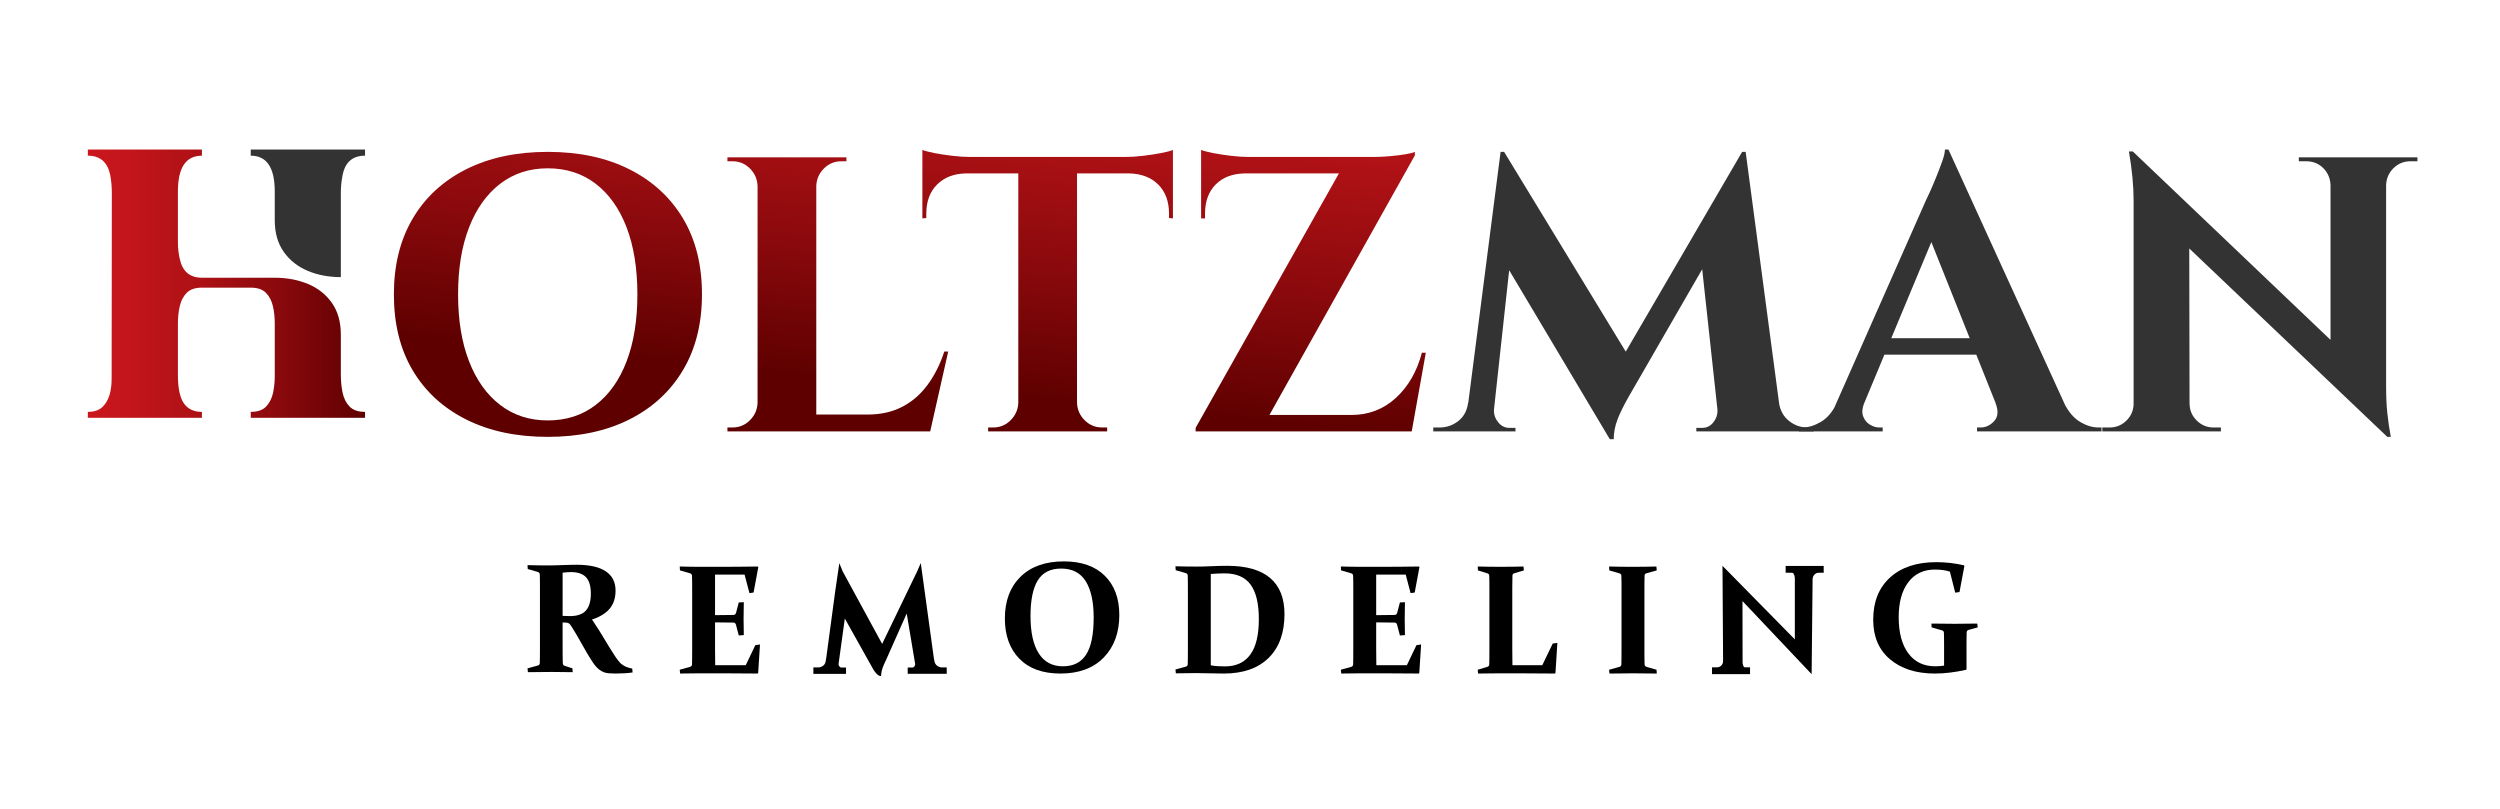 <?xml version="1.0" encoding="utf-8"?>
<!-- Generator: Adobe Illustrator 16.0.0, SVG Export Plug-In . SVG Version: 6.00 Build 0)  -->
<!DOCTYPE svg PUBLIC "-//W3C//DTD SVG 1.1//EN" "http://www.w3.org/Graphics/SVG/1.1/DTD/svg11.dtd">
<svg version="1.1" id="Layer_1" xmlns="http://www.w3.org/2000/svg" xmlns:xlink="http://www.w3.org/1999/xlink" x="0px" y="0px"
	 width="680px" height="220px" viewBox="0 0 680 220" enable-background="new 0 0 680 220" xml:space="preserve">
<g>
	<defs>
		<path id="SVGID_1_" d="M136.045,110.15c-3.656-2.804-6.479-6.762-8.464-11.873c-1.989-5.111-2.982-11.181-2.982-18.208
			c0-7.028,0.994-13.098,2.982-18.208c1.986-5.111,4.808-9.067,8.464-11.873c3.655-2.804,7.968-4.207,12.938-4.207
			c5.04,0,9.387,1.403,13.044,4.207c3.656,2.805,6.459,6.762,8.413,11.873c1.951,5.111,2.928,11.18,2.928,18.208
			c0,7.028-0.977,13.098-2.928,18.208c-1.954,5.111-4.757,9.069-8.413,11.873c-3.657,2.805-8.004,4.206-13.044,4.206
			C144.014,114.356,139.701,112.955,136.045,110.15 M126.782,46.048c-6.282,3.159-11.127,7.632-14.534,13.417
			c-3.408,5.788-5.112,12.655-5.112,20.604c0,8.022,1.704,14.908,5.112,20.657c3.407,5.751,8.252,10.206,14.534,13.364
			c6.283,3.159,13.683,4.738,22.201,4.738c8.519,0,15.919-1.579,22.202-4.738c6.283-3.158,11.145-7.63,14.588-13.418
			c3.442-5.784,5.164-12.652,5.164-20.604c0-8.021-1.722-14.907-5.164-20.658c-3.444-5.75-8.306-10.204-14.588-13.363
			c-6.282-3.158-13.683-4.739-22.202-4.739C140.465,41.31,133.064,42.89,126.782,46.048"/>
	</defs>
	<clipPath id="SVGID_2_">
		<use xlink:href="#SVGID_1_"  overflow="visible"/>
	</clipPath>
	
		<linearGradient id="SVGID_3_" gradientUnits="userSpaceOnUse" x1="1.951" y1="230.473" x2="2.352" y2="230.473" gradientTransform="matrix(-29.098 287.553 287.553 29.098 -66057.219 -7287.773)">
		<stop  offset="0" style="stop-color:#CA171D"/>
		<stop  offset="0.157" style="stop-color:#C2151B"/>
		<stop  offset="0.399" style="stop-color:#AD1115"/>
		<stop  offset="0.696" style="stop-color:#89090C"/>
		<stop  offset="1" style="stop-color:#5E0000"/>
	</linearGradient>
	<polygon clip-path="url(#SVGID_2_)" fill="url(#SVGID_3_)" points="198.702,42.095 190.088,127.223 99.371,118.044 107.985,32.916 
			"/>
</g>
<g>
	<defs>
		<path id="SVGID_4_" d="M222.031,42.801h-15.652h-8.519v1.064h1.384c1.845,0,3.424,0.657,4.739,1.97
			c1.313,1.314,2.004,2.894,2.076,4.739v58.992c-0.072,1.847-0.764,3.426-2.076,4.738c-1.314,1.314-2.894,1.97-4.739,1.97h-1.384
			v1.064h8.199h15.653h10.435h20.87l4.898-21.722h-1.065c-1.136,3.479-2.662,6.514-4.579,9.104
			c-1.917,2.592-4.224,4.579-6.921,5.963c-2.698,1.385-5.822,2.077-9.37,2.077h-13.95V50.574c0.07-1.845,0.762-3.424,2.076-4.739
			c1.313-1.313,2.893-1.97,4.739-1.97h1.383v-1.064H222.031z"/>
	</defs>
	<clipPath id="SVGID_5_">
		<use xlink:href="#SVGID_4_"  overflow="visible"/>
	</clipPath>
	
		<linearGradient id="SVGID_6_" gradientUnits="userSpaceOnUse" x1="1.952" y1="230.076" x2="2.352" y2="230.076" gradientTransform="matrix(-29.098 287.553 287.553 29.098 -65865.219 -7268.273)">
		<stop  offset="0" style="stop-color:#CA171D"/>
		<stop  offset="0.157" style="stop-color:#C2151B"/>
		<stop  offset="0.399" style="stop-color:#AD1115"/>
		<stop  offset="0.696" style="stop-color:#89090C"/>
		<stop  offset="1" style="stop-color:#5E0000"/>
	</linearGradient>
	<polygon clip-path="url(#SVGID_5_)" fill="url(#SVGID_6_)" points="265.381,43.556 257.307,123.354 190.394,116.583 
		198.468,36.785 	"/>
</g>
<g>
	<defs>
		<path id="SVGID_7_" d="M315.841,41.629c-1.49,0.285-3.106,0.532-4.844,0.745c-1.74,0.213-3.391,0.319-4.951,0.319h-42.167
			c-1.49,0-3.124-0.106-4.898-0.319c-1.775-0.213-3.391-0.46-4.846-0.745c-1.455-0.283-2.538-0.567-3.247-0.852v1.917v4.153v12.564
			l1.065-0.106v-1.171c0-3.336,0.974-5.98,2.928-7.933c1.952-1.952,4.56-2.963,7.826-3.035h14.269v62.399
			c-0.072,1.847-0.764,3.426-2.077,4.738c-1.314,1.314-2.893,1.97-4.738,1.97h-1.385v1.064h8.2h15.653h8.519v-1.064h-1.384
			c-1.847,0-3.426-0.655-4.739-1.97c-1.314-1.313-2.006-2.892-2.076-4.738V47.167h14.162c3.335,0.071,5.98,1.083,7.933,3.035
			c1.952,1.953,2.929,4.597,2.929,7.933v1.171l1.064,0.106V47.167v-4.473v-1.917C318.397,41.062,317.333,41.347,315.841,41.629"/>
	</defs>
	<clipPath id="SVGID_8_">
		<use xlink:href="#SVGID_7_"  overflow="visible"/>
	</clipPath>
	
		<linearGradient id="SVGID_9_" gradientUnits="userSpaceOnUse" x1="1.952" y1="229.798" x2="2.352" y2="229.798" gradientTransform="matrix(-29.098 287.553 287.553 29.098 -65728.969 -7254.523)">
		<stop  offset="0" style="stop-color:#CA171D"/>
		<stop  offset="0.157" style="stop-color:#C2151B"/>
		<stop  offset="0.399" style="stop-color:#AD1115"/>
		<stop  offset="0.696" style="stop-color:#89090C"/>
		<stop  offset="1" style="stop-color:#5E0000"/>
	</linearGradient>
	<polygon clip-path="url(#SVGID_8_)" fill="url(#SVGID_9_)" points="326.705,41.553 318.346,124.164 243.219,116.563 
		251.579,33.952 	"/>
</g>
<g>
	<defs>
		<path id="SVGID_10_" d="M326.702,43.865v2.982v12.564h1.065v-1.277c0-3.336,0.958-5.98,2.875-7.933
			c1.917-1.952,4.542-2.963,7.88-3.035h25.662l-38.973,69.214v0.957h7.454h31.838h19.485l3.834-21.403h-1.064
			c-1.35,5.111-3.711,9.21-7.082,12.298c-3.371,3.089-7.4,4.633-12.085,4.633h-22.305l39.555-70.598V41.31
			c-0.426,0.213-1.261,0.426-2.503,0.639s-2.662,0.391-4.259,0.532c-1.597,0.143-3.106,0.213-4.525,0.213h-33.861
			c-1.491,0-3.125-0.106-4.898-0.319c-1.775-0.213-3.391-0.46-4.845-0.745c-1.456-0.283-2.539-0.567-3.248-0.852V43.865z"/>
	</defs>
	<clipPath id="SVGID_11_">
		<use xlink:href="#SVGID_10_"  overflow="visible"/>
	</clipPath>
	
		<linearGradient id="SVGID_12_" gradientUnits="userSpaceOnUse" x1="1.952" y1="229.407" x2="2.352" y2="229.407" gradientTransform="matrix(-29.098 287.553 287.553 29.098 -65545.719 -7236.023)">
		<stop  offset="0" style="stop-color:#CA171D"/>
		<stop  offset="0.157" style="stop-color:#C2151B"/>
		<stop  offset="0.399" style="stop-color:#AD1115"/>
		<stop  offset="0.696" style="stop-color:#89090C"/>
		<stop  offset="1" style="stop-color:#5E0000"/>
	</linearGradient>
	<polygon clip-path="url(#SVGID_11_)" fill="url(#SVGID_12_)" points="395.492,41.553 387.188,123.609 317.543,116.563 
		325.846,34.506 	"/>
</g>
<g>
	<defs>
		<rect id="SVGID_13_" x="23.888" y="40.671" width="633.654" height="143.22"/>
	</defs>
	<clipPath id="SVGID_14_">
		<use xlink:href="#SVGID_13_"  overflow="visible"/>
	</clipPath>
	<path clip-path="url(#SVGID_14_)" fill="#333333" d="M401.665,109.565v7.772h-11.819v-1.063h1.704c1.917,0,3.62-0.587,5.111-1.758
		s2.378-2.822,2.661-4.951H401.665z M408.162,41.31h0.957l3.727,10.648l-7.134,65.38h-7.347L408.162,41.31z M406.352,111.269v0.213
		v0.319c0,1.137,0.407,2.183,1.225,3.142c0.814,0.959,1.79,1.438,2.928,1.438h1.703v0.957h-6.602v-6.069H406.352z M409.119,41.31
		l34.82,57.181l-6.07,20.977l-31.518-52.921L409.119,41.31z M473.861,41.31l0.852,11.606l-31.625,54.838
		c-1.421,2.486-2.468,4.616-3.143,6.39c-0.675,1.776-1.011,3.549-1.011,5.324h-1.065l-4.152-9.264L473.861,41.31z M467.152,111.269
		h0.745v6.069h-6.495v-0.957h1.597c1.207,0,2.2-0.479,2.981-1.438c0.78-0.959,1.172-2.005,1.172-3.142v-0.319V111.269z
		 M474.819,41.31l10.116,76.028h-17.145l-5.324-48.982l11.395-27.046H474.819z M481.634,109.565h2.236
		c0.354,2.129,1.277,3.78,2.768,4.951c1.491,1.171,3.158,1.758,5.006,1.758h1.703v1.063h-11.713V109.565z"/>
	<path clip-path="url(#SVGID_14_)" fill="#333333" d="M507.082,109.565c-0.57,1.42-0.677,2.627-0.32,3.62
		c0.354,0.995,0.958,1.757,1.812,2.289c0.852,0.532,1.703,0.8,2.556,0.8h0.958v1.063h-22.788v-1.063h0.959
		c1.634,0,3.317-0.515,5.058-1.545c1.738-1.028,3.176-2.75,4.313-5.164H507.082z M529.976,40.67l0.427,12.991l-26.407,63.357h-7.774
		l27.578-62.398c0.213-0.426,0.586-1.225,1.119-2.396c0.531-1.171,1.099-2.502,1.703-3.993c0.603-1.491,1.153-2.928,1.651-4.313
		c0.495-1.384,0.745-2.466,0.745-3.248H529.976z M541.157,96.467h-31.306v-4.472h31.306V96.467z M529.976,40.67l34.713,76.03
		h-19.061l-22.148-55.479L529.976,40.67z M542.754,109.565h18.634c1.206,2.414,2.662,4.136,4.366,5.164
		c1.703,1.03,3.371,1.545,5.004,1.545h0.854v1.063h-33.862v-1.063h0.958c1.42,0,2.663-0.587,3.728-1.758
		C543.498,113.346,543.605,111.694,542.754,109.565"/>
	<path clip-path="url(#SVGID_14_)" fill="#333333" d="M580.661,109.778v7.56h-8.837v-1.063h2.021c1.773,0,3.301-0.639,4.579-1.918
		c1.278-1.277,1.917-2.804,1.917-4.578H580.661z M580.129,41.203l15.333,16.292l0.106,59.843h-15.227V54.514
		c0-3.975-0.426-8.413-1.277-13.311H580.129z M580.129,41.203l67.936,64.742l1.277,12.883l-67.936-64.634L580.129,41.203z
		 M595.568,109.778c0,1.774,0.639,3.301,1.917,4.578c1.277,1.279,2.804,1.918,4.578,1.918h2.023v1.063h-8.838v-7.56H595.568z
		 M625.276,42.801h8.839v7.56h-0.213c-0.072-1.845-0.729-3.388-1.971-4.631c-1.242-1.241-2.786-1.864-4.631-1.864h-2.024V42.801z
		 M649.023,42.801v62.398c0,2.627,0.105,4.987,0.318,7.081c0.213,2.095,0.532,4.277,0.958,6.548h-0.958l-15.439-17.25V42.801
		H649.023z M657.542,42.801v1.064h-1.918c-1.774,0-3.301,0.623-4.578,1.864c-1.278,1.243-1.952,2.787-2.022,4.631h-0.32v-7.56
		H657.542z"/>
</g>
<g>
	<defs>
		<path id="SVGID_15_" d="M23.888,40.67v1.673c3.346,0,5.379,1.763,6.099,5.29c0.288,1.547,0.432,3.185,0.432,4.912l-0.054,50.418
			c0,3.562-0.828,6.136-2.483,7.718c-0.936,0.899-2.267,1.35-3.994,1.35v1.619h31.036v-1.619c-3.311,0-5.344-1.763-6.1-5.289
			c-0.288-1.404-0.431-2.879-0.431-4.426V87.955c0-1.69,0.17-3.265,0.513-4.722c0.342-1.458,0.972-2.653,1.889-3.589
			c0.917-0.936,2.294-1.404,4.129-1.404h13.278c1.835,0,3.211,0.468,4.129,1.404c0.917,0.936,1.547,2.132,1.889,3.589
			c0.342,1.458,0.513,3.032,0.513,4.722v14.361c0,1.547-0.153,3.048-0.459,4.506s-0.917,2.69-1.835,3.697
			c-0.917,1.008-2.331,1.512-4.237,1.512v1.619h31.089v-1.619c-1.908,0-3.329-0.504-4.264-1.512
			c-0.936-1.007-1.556-2.274-1.862-3.806c-0.306-1.528-0.458-3.174-0.458-4.938V91.032c0-3.455-0.81-6.333-2.429-8.636
			c-1.619-2.302-3.788-4.021-6.504-5.155c-2.718-1.133-5.73-1.7-9.041-1.7H54.923c-3.239,0-5.235-1.655-5.992-4.966
			c-0.359-1.475-0.539-3.04-0.539-4.696V52.059c0-6.477,2.176-9.715,6.531-9.715V40.67H23.888z"/>
	</defs>
	<clipPath id="SVGID_16_">
		<use xlink:href="#SVGID_15_"  overflow="visible"/>
	</clipPath>
	
		<linearGradient id="SVGID_17_" gradientUnits="userSpaceOnUse" x1="1.123" y1="230.402" x2="1.523" y2="230.402" gradientTransform="matrix(188.187 0 0 -188.187 -187.25 43435.758)">
		<stop  offset="0" style="stop-color:#CA171D"/>
		<stop  offset="0.157" style="stop-color:#C2151B"/>
		<stop  offset="0.399" style="stop-color:#AD1115"/>
		<stop  offset="0.696" style="stop-color:#89090C"/>
		<stop  offset="1" style="stop-color:#5E0000"/>
	</linearGradient>
	<rect x="23.888" y="40.67" clip-path="url(#SVGID_16_)" fill="url(#SVGID_17_)" width="75.403" height="72.98"/>
</g>
<g>
	<defs>
		<rect id="SVGID_18_" x="23.888" y="40.671" width="633.654" height="143.22"/>
	</defs>
	<clipPath id="SVGID_19_">
		<use xlink:href="#SVGID_18_"  overflow="visible"/>
	</clipPath>
	<path clip-path="url(#SVGID_19_)" fill="#333333" d="M92.706,75.379c-3.274,0-6.271-0.566-8.987-1.7
		c-2.718-1.133-4.894-2.852-6.531-5.155c-1.638-2.302-2.456-5.182-2.456-8.636V52.06c0-6.477-2.177-9.716-6.53-9.716v-1.673h31.089
		v1.673c-3.383,0-5.416,1.764-6.1,5.29c-0.323,1.547-0.485,3.184-0.485,4.911V75.379z"/>
	<path clip-path="url(#SVGID_19_)" d="M226.111,179.848v2.754h-4.188v-0.377h0.604c0.678,0,1.282-0.208,1.81-0.622
		c0.529-0.416,0.842-1,0.944-1.755H226.111z M228.563,155.666L228.563,155.666l0.944,2.753l-2.301,24.183h-2.264L228.563,155.666z
		 M227.394,180.452v0.074v0.113c0,0.402,0.145,0.773,0.434,1.113c0.289,0.34,0.635,0.509,1.037,0.509h0.566v0.34h-2.302v-2.149
		H227.394z M228.563,155.666l11.356,22.409l-1.687,3.842l-10.461-20.441L228.563,155.666z M250.104,155.666l0.302,3.055
		l-10.035,20.523c-0.428,0.88-0.748,1.622-0.962,2.226c-0.214,0.604-0.346,1.182-0.396,1.735h-0.377l-0.83-2.679L250.104,155.666z
		 M249.614,180.452h0.264v2.149h-2.301v-0.34h0.566c0.427,0,0.779-0.169,1.056-0.509c0.277-0.34,0.416-0.711,0.416-1.113v-0.113
		V180.452z M250.104,155.666l3.698,26.936h-4l-1.999-21.014L250.104,155.666z M252.67,179.848h0.792
		c0.125,0.755,0.452,1.339,0.98,1.755c0.528,0.414,1.119,0.622,1.772,0.622h0.604v0.377h-4.15V179.848z"/>
	<path clip-path="url(#SVGID_19_)" d="M239.557,183.89c-0.892,0.047-1.95-1.689-1.95-1.689l-7.815-13.963l-1.712,12.412
		c0.002,0.236,0.088,0.445,0.27,0.658c0.203,0.239,0.382,0.27,0.516,0.27h1.251v1.71h-8.878v-1.748h1.29
		c0.525,0,0.979-0.156,1.386-0.477c0.386-0.303,0.611-0.73,0.688-1.306l0.08-0.595h0.031l2.36-17.548l-0.009-0.019l1.232-8.416
		l0.901,2.219l10.745,19.748l9.535-19.758l0.972-2.249l3.574,26.022h0.021l0.096,0.574c0.097,0.584,0.335,1.019,0.728,1.326
		c0.408,0.32,0.849,0.477,1.349,0.477h1.29v1.748h-10.613v-1.71h1.251c0.221,0,0.378-0.078,0.525-0.258
		c0.175-0.215,0.258-0.428,0.261-0.67l-2.31-13.775l-5.632,12.672c-0.414,0.852-0.728,1.576-0.932,2.152
		c-0.194,0.548-0.315,1.076-0.36,1.569C239.696,183.268,239.713,183.882,239.557,183.89 M250.563,181.916h1.421v-2.754h0.654
		l-2.513-18.305l-1.425,2.915l1.522,15.993h0.341V181.916z M226.095,179.162h0.702v0.494l1.49-15.667l-0.12-0.234L226.095,179.162z
		 M229.69,163.722l7.965,15.563l1.042-2.105l-8.661-17.091L229.69,163.722z M240.229,177.173l0.2,0.394l6.869-14.049l-0.05-0.531
		L240.229,177.173z M228.487,161.372l0.042,0.08l0.126-1.327L228.487,161.372z M249.704,158.588l-0.017,0.043l0.018-0.037
		L249.704,158.588z"/>
	<path clip-path="url(#SVGID_19_)" d="M469.48,179.799v2.838h-3.131v-0.4h0.716c0.628,0,1.17-0.239,1.623-0.72
		c0.452-0.479,0.679-1.051,0.679-1.718H469.48z M471.974,158.12l0.335,24.517h-2.941v-23.578
		C469.367,157.647,471.974,158.12,471.974,158.12 M469.086,154.834l22.917,23.847l0.362,4.08l-22.621-24.142L469.086,154.834z
		 M472.309,179.799c0,0.667,0.227,1.239,0.68,1.718c0.452,0.48,0.994,0.72,1.623,0.72h0.716v0.4h-3.131v-2.838H472.309z
		 M486.382,154.662h3.131v2.838h-0.075c-0.025-0.692-0.259-1.271-0.698-1.738c-0.44-0.466-0.987-0.698-1.642-0.698h-0.716V154.662z
		 M492.342,154.662v23.419c0,0.905,0.032,1.752,0.095,2.537c0.063,0.787-0.231,0.721-0.105,1.652l0.034-0.723l-2.928-1.908v-24.978
		H492.342z M495.36,154.662v0.401h-0.68c-0.629,0-1.169,0.232-1.622,0.698c-0.453,0.467-0.692,1.046-0.717,1.738h-0.112v-2.838
		H495.36z"/>
	<path clip-path="url(#SVGID_19_)" d="M492.763,183.367l-18.808-19.873l0.029,16.643c0,0.477,0.177,1.374,0.626,1.374h1.402v1.852
		h-10.35v-1.852h1.402c0.443,0,0.815-0.166,1.138-0.507c0.327-0.346,0.479-0.729,0.479-1.205l-0.166-25.896l19.68,20.007v-16.589
		c-0.021-0.501-0.14-1.076-0.451-1.41c-0.124-0.133-0.646-0.122-0.646-0.122h-1.401v-1.853h10.349v1.853h-1.364
		c-0.453,0-0.817,0.157-1.145,0.494c-0.322,0.331-0.488,0.734-0.509,1.231L492.763,183.367z M470.165,181.91h1.345v-2.838h0.108
		l-0.026-17.406l-1.539-1.672v19.078h0.112V181.91z M490.122,179.366l0.245-0.889l0.974,0.523l-1.219-1.325V179.366z
		 M472.962,161.074l15.789,17.143v-2.032l-15.791-17.174L472.962,161.074z M490.122,175.596l1.534,1.668v-19.037h-0.113v-2.838
		h-1.346v2.838h-0.075V175.596z M470.405,158.298l1.185,1.285l-0.003-1.73l-1.534-1.195L470.405,158.298z"/>
	<path clip-path="url(#SVGID_19_)" d="M153.031,176.254c0,0.83,0.003,1.574,0.011,2.23c0.006,0.657,0.017,1.256,0.031,1.795
		c0.014,0.442,0.173,0.713,0.478,0.81l2.158,0.705l0.062,1.037c-1.536-0.04-3.438-0.061-5.707-0.061
		c-2.421,0-4.58,0.021-6.475,0.061l-0.104-1.037l2.78-0.768c0.346-0.097,0.533-0.311,0.561-0.644
		c0.014-0.553,0.024-1.172,0.031-1.857c0.007-0.685,0.011-1.441,0.011-2.271v-16.54c0-0.691-0.004-1.32-0.011-1.888
		c-0.006-0.567-0.017-1.086-0.031-1.557c-0.015-0.359-0.18-0.588-0.499-0.686l-2.78-0.809l-0.062-1.059
		c1.936,0.056,3.922,0.083,5.955,0.083c0.429,0,0.961-0.01,1.598-0.031c0.636-0.021,1.412-0.045,2.325-0.072
		c0.83-0.027,1.524-0.048,2.085-0.062c0.56-0.015,0.999-0.021,1.317-0.021c3.555,0,6.222,0.595,8,1.784
		c1.777,1.19,2.667,2.926,2.667,5.209c0,2.062-0.543,3.726-1.628,4.99c-1.086,1.268-2.681,2.238-4.784,2.917
		c1.162,1.715,2.058,3.105,2.688,4.171c0.629,1.064,1.262,2.113,1.899,3.144c0.636,1.03,1.213,1.94,1.733,2.729
		c0.519,0.788,1.006,1.411,1.462,1.867c0.25,0.207,0.488,0.388,0.717,0.54c0.228,0.151,0.466,0.284,0.716,0.394
		c0.249,0.11,0.516,0.204,0.799,0.28c0.283,0.075,0.598,0.149,0.944,0.218l0.083,1.059c-1.356,0.193-2.905,0.29-4.649,0.29
		c-1.383,0-2.352-0.09-2.905-0.27c-0.554-0.18-1.045-0.436-1.474-0.768c-0.636-0.498-1.221-1.147-1.753-1.95
		s-1.097-1.709-1.691-2.72c-0.595-1.01-1.208-2.081-1.837-3.216s-1.291-2.256-1.982-3.361c-0.207-0.318-0.377-0.582-0.508-0.789
		c-0.132-0.208-0.263-0.363-0.394-0.467c-0.131-0.104-0.27-0.18-0.415-0.229c-0.146-0.049-0.329-0.079-0.55-0.093l-0.872-0.021
		V176.254z M153.031,167.518c0.733,0.041,1.397,0.062,1.992,0.062c1.964,0,3.404-0.494,4.317-1.483
		c0.913-0.989,1.37-2.536,1.37-4.639c0-2.033-0.44-3.518-1.318-4.451s-2.245-1.4-4.098-1.4c-0.318,0-0.661,0.014-1.027,0.041
		c-0.367,0.028-0.779,0.069-1.235,0.125V167.518z"/>
	<path clip-path="url(#SVGID_19_)" d="M190.404,154.174h5.25c3.361,0,6.848-0.027,10.459-0.083l0.146,0.165l-1.287,6.911
		l-1.12,0.166l-1.329-5.042h-8.031v11.019h1.121c1.204,0,2.497-0.014,3.881-0.042c0.359-0.013,0.594-0.2,0.705-0.561l0.747-2.842
		l1.37-0.063c-0.042,2.006-0.063,3.507-0.063,4.502c0,0.97,0.021,2.449,0.063,4.441l-1.37,0.104l-0.768-2.927
		c-0.111-0.373-0.325-0.566-0.643-0.58c-1.412-0.028-2.726-0.042-3.943-0.042h-1.1v7.117c0,1.522,0.014,3.03,0.042,4.524h8.301
		l2.615-5.457l1.266-0.188l-0.498,7.761l-0.145,0.146c-3.445-0.041-6.8-0.062-10.064-0.062h-5.5c-1.785,0-3.625,0.021-5.52,0.062
		l-0.104-1.037l2.781-0.768c0.345-0.097,0.533-0.312,0.561-0.645c0.013-0.552,0.023-1.172,0.031-1.856
		c0.006-0.685,0.01-1.441,0.01-2.272v-16.539c0-0.691-0.003-1.321-0.01-1.889c-0.007-0.567-0.018-1.086-0.031-1.556
		c-0.015-0.36-0.181-0.588-0.499-0.686l-2.781-0.81l-0.062-1.058C186.821,154.146,188.661,154.174,190.404,154.174"/>
	<path clip-path="url(#SVGID_19_)" d="M304.453,167.289c0,4.786-1.411,8.636-4.233,11.549c-2.822,2.911-6.752,4.367-11.788,4.367
		c-4.814,0-8.536-1.345-11.165-4.036c-2.628-2.69-3.942-6.333-3.942-10.926c0-4.787,1.418-8.573,4.254-11.361
		c2.836-2.787,6.758-4.183,11.767-4.183c4.814,0,8.536,1.305,11.165,3.912C303.139,159.22,304.453,162.778,304.453,167.289
		 M280.297,167.558c0,4.429,0.748,7.813,2.242,10.159c1.494,2.345,3.686,3.517,6.578,3.517c2.85,0,4.956-1.064,6.319-3.194
		c1.362-2.131,2.044-5.479,2.044-10.045c0-4.289-0.72-7.585-2.158-9.889c-1.439-2.303-3.666-3.455-6.682-3.455
		c-2.919,0-5.04,1.069-6.361,3.207C280.958,159.994,280.297,163.229,280.297,167.558"/>
	<path clip-path="url(#SVGID_19_)" d="M325.349,183.081c-1.785,0-3.625,0.021-5.52,0.063l-0.104-1.038l2.78-0.768
		c0.359-0.11,0.546-0.325,0.561-0.644c0.014-0.554,0.023-1.173,0.031-1.857c0.006-0.685,0.01-1.442,0.01-2.272v-16.538
		c0-0.692-0.004-1.322-0.01-1.89c-0.008-0.567-0.018-1.085-0.031-1.557c-0.015-0.359-0.18-0.588-0.498-0.684l-2.781-0.81
		l-0.062-1.059c1.936,0.056,3.79,0.083,5.561,0.083c1.494,0,2.926-0.034,4.296-0.104c1.369-0.069,2.787-0.104,4.254-0.104
		c5.16,0,9.041,1.104,11.641,3.311s3.901,5.482,3.901,9.826c0,5.119-1.442,9.093-4.326,11.922
		c-2.885,2.829-6.942,4.243-12.172,4.243c-1.438,0-2.718-0.021-3.838-0.062C327.921,183.102,326.69,183.081,325.349,183.081
		 M329.333,180.965c0.664,0.124,1.314,0.203,1.951,0.238c0.636,0.034,1.28,0.052,1.93,0.052c3.001,0,5.284-1.059,6.848-3.175
		c1.563-2.117,2.345-5.34,2.345-9.672c0-4.218-0.747-7.349-2.241-9.389c-1.494-2.041-3.846-3.063-7.056-3.063
		c-1.19,0-2.448,0.057-3.777,0.167V180.965z"/>
	<path clip-path="url(#SVGID_19_)" d="M370.233,154.174h5.25c3.361,0,6.849-0.027,10.459-0.083l0.146,0.165l-1.287,6.911
		l-1.121,0.166l-1.328-5.042h-8.03v11.019h1.121c1.204,0,2.497-0.014,3.88-0.042c0.359-0.013,0.596-0.2,0.706-0.561l0.747-2.842
		l1.369-0.063c-0.041,2.006-0.062,3.507-0.062,4.502c0,0.97,0.021,2.449,0.062,4.441l-1.369,0.104l-0.768-2.927
		c-0.111-0.373-0.326-0.566-0.645-0.58c-1.41-0.028-2.725-0.042-3.942-0.042h-1.1v7.117c0,1.522,0.014,3.03,0.042,4.524h8.301
		l2.614-5.457l1.267-0.188l-0.499,7.761l-0.146,0.146c-3.443-0.041-6.799-0.062-10.064-0.062h-5.499
		c-1.784,0-3.625,0.021-5.521,0.062l-0.104-1.037l2.781-0.768c0.346-0.097,0.532-0.312,0.561-0.645
		c0.014-0.552,0.023-1.172,0.031-1.856c0.006-0.685,0.01-1.441,0.01-2.272v-16.539c0-0.691-0.004-1.321-0.01-1.889
		c-0.008-0.567-0.018-1.086-0.031-1.556c-0.015-0.36-0.181-0.588-0.498-0.686l-2.781-0.81l-0.063-1.058
		C366.65,154.146,368.49,154.174,370.233,154.174"/>
	<path clip-path="url(#SVGID_19_)" d="M411.341,160.005v16.414c0,1.522,0.014,3.03,0.042,4.524h8.114l2.842-5.893l1.267-0.188
		l-0.519,8.196l-0.146,0.146c-3.417-0.041-6.758-0.062-10.022-0.062h-5.146c-2.062,0-3.971,0.021-5.728,0.062l-0.104-1.037
		l2.572-0.768c0.347-0.097,0.533-0.312,0.562-0.645c0.013-0.553,0.022-1.172,0.03-1.856c0.007-0.685,0.011-1.442,0.011-2.272
		v-16.539c0-0.692-0.004-1.321-0.011-1.889c-0.008-0.567-0.018-1.086-0.03-1.556c-0.015-0.359-0.181-0.588-0.499-0.686l-2.573-0.809
		l-0.062-1.06c1.784,0.057,3.847,0.084,6.185,0.084c2.407,0,4.496-0.027,6.267-0.084l0.104,1.06l-2.573,0.768
		c-0.332,0.083-0.513,0.29-0.539,0.622c-0.015,0.498-0.025,1.207-0.032,2.126C411.345,159.586,411.341,160.032,411.341,160.005"/>
	<path clip-path="url(#SVGID_19_)" d="M447.281,176.627c0,0.831,0.004,1.584,0.011,2.263c0.007,0.678,0.018,1.286,0.031,1.826
		c0.014,0.358,0.249,0.602,0.705,0.726l2.553,0.727l0.062,1.037c-1.923-0.041-4.054-0.062-6.392-0.062
		c-2.42,0-4.578,0.021-6.474,0.062l-0.104-1.037l2.781-0.768c0.345-0.097,0.531-0.312,0.56-0.645
		c0.014-0.552,0.024-1.172,0.031-1.856c0.006-0.685,0.011-1.441,0.011-2.272v-16.54c0-0.69-0.005-1.32-0.011-1.888
		c-0.007-0.567-0.018-1.086-0.031-1.556c-0.014-0.359-0.181-0.588-0.498-0.686l-2.781-0.809l-0.062-1.059
		c1.923,0.056,4.054,0.083,6.392,0.083c2.407,0,4.564-0.027,6.474-0.083l0.104,1.059l-2.78,0.768
		c-0.332,0.082-0.512,0.29-0.539,0.622c-0.014,0.498-0.024,1.034-0.031,1.608s-0.011,1.193-0.011,1.857V176.627z"/>
	<path clip-path="url(#SVGID_19_)" d="M532.983,161.042l-1.162,0.166l-1.452-5.728c-1.163-0.373-2.519-0.56-4.068-0.56
		c-3.099,0-5.516,1.151-7.252,3.455s-2.604,5.468-2.604,9.493c0,4.206,0.872,7.485,2.614,9.837c1.744,2.352,4.185,3.527,7.326,3.527
		c0.746,0,1.549-0.062,2.407-0.186v-5.458c0-0.692-0.004-1.321-0.012-1.889c-0.006-0.566-0.017-1.086-0.03-1.557
		c-0.014-0.359-0.187-0.588-0.52-0.686l-2.821-0.809l-0.063-1.038c1.964,0.042,4.095,0.063,6.392,0.063
		c2.366,0,4.393-0.021,6.08-0.063l0.125,1.038l-2.469,0.685c-0.333,0.098-0.514,0.305-0.541,0.623
		c-0.014,0.554-0.024,1.117-0.03,1.691c-0.008,0.574-0.011,1.192-0.011,1.857v6.537l-0.145,0.145
		c-2.976,0.678-5.805,1.017-8.487,1.017c-5.037,0-9.087-1.286-12.151-3.859s-4.597-6.164-4.597-10.771
		c0-4.897,1.532-8.733,4.597-11.507c3.064-2.774,7.246-4.16,12.545-4.16c2.545,0,5.049,0.283,7.512,0.85l0.146,0.188
		L532.983,161.042z"/>
</g>
</svg>
